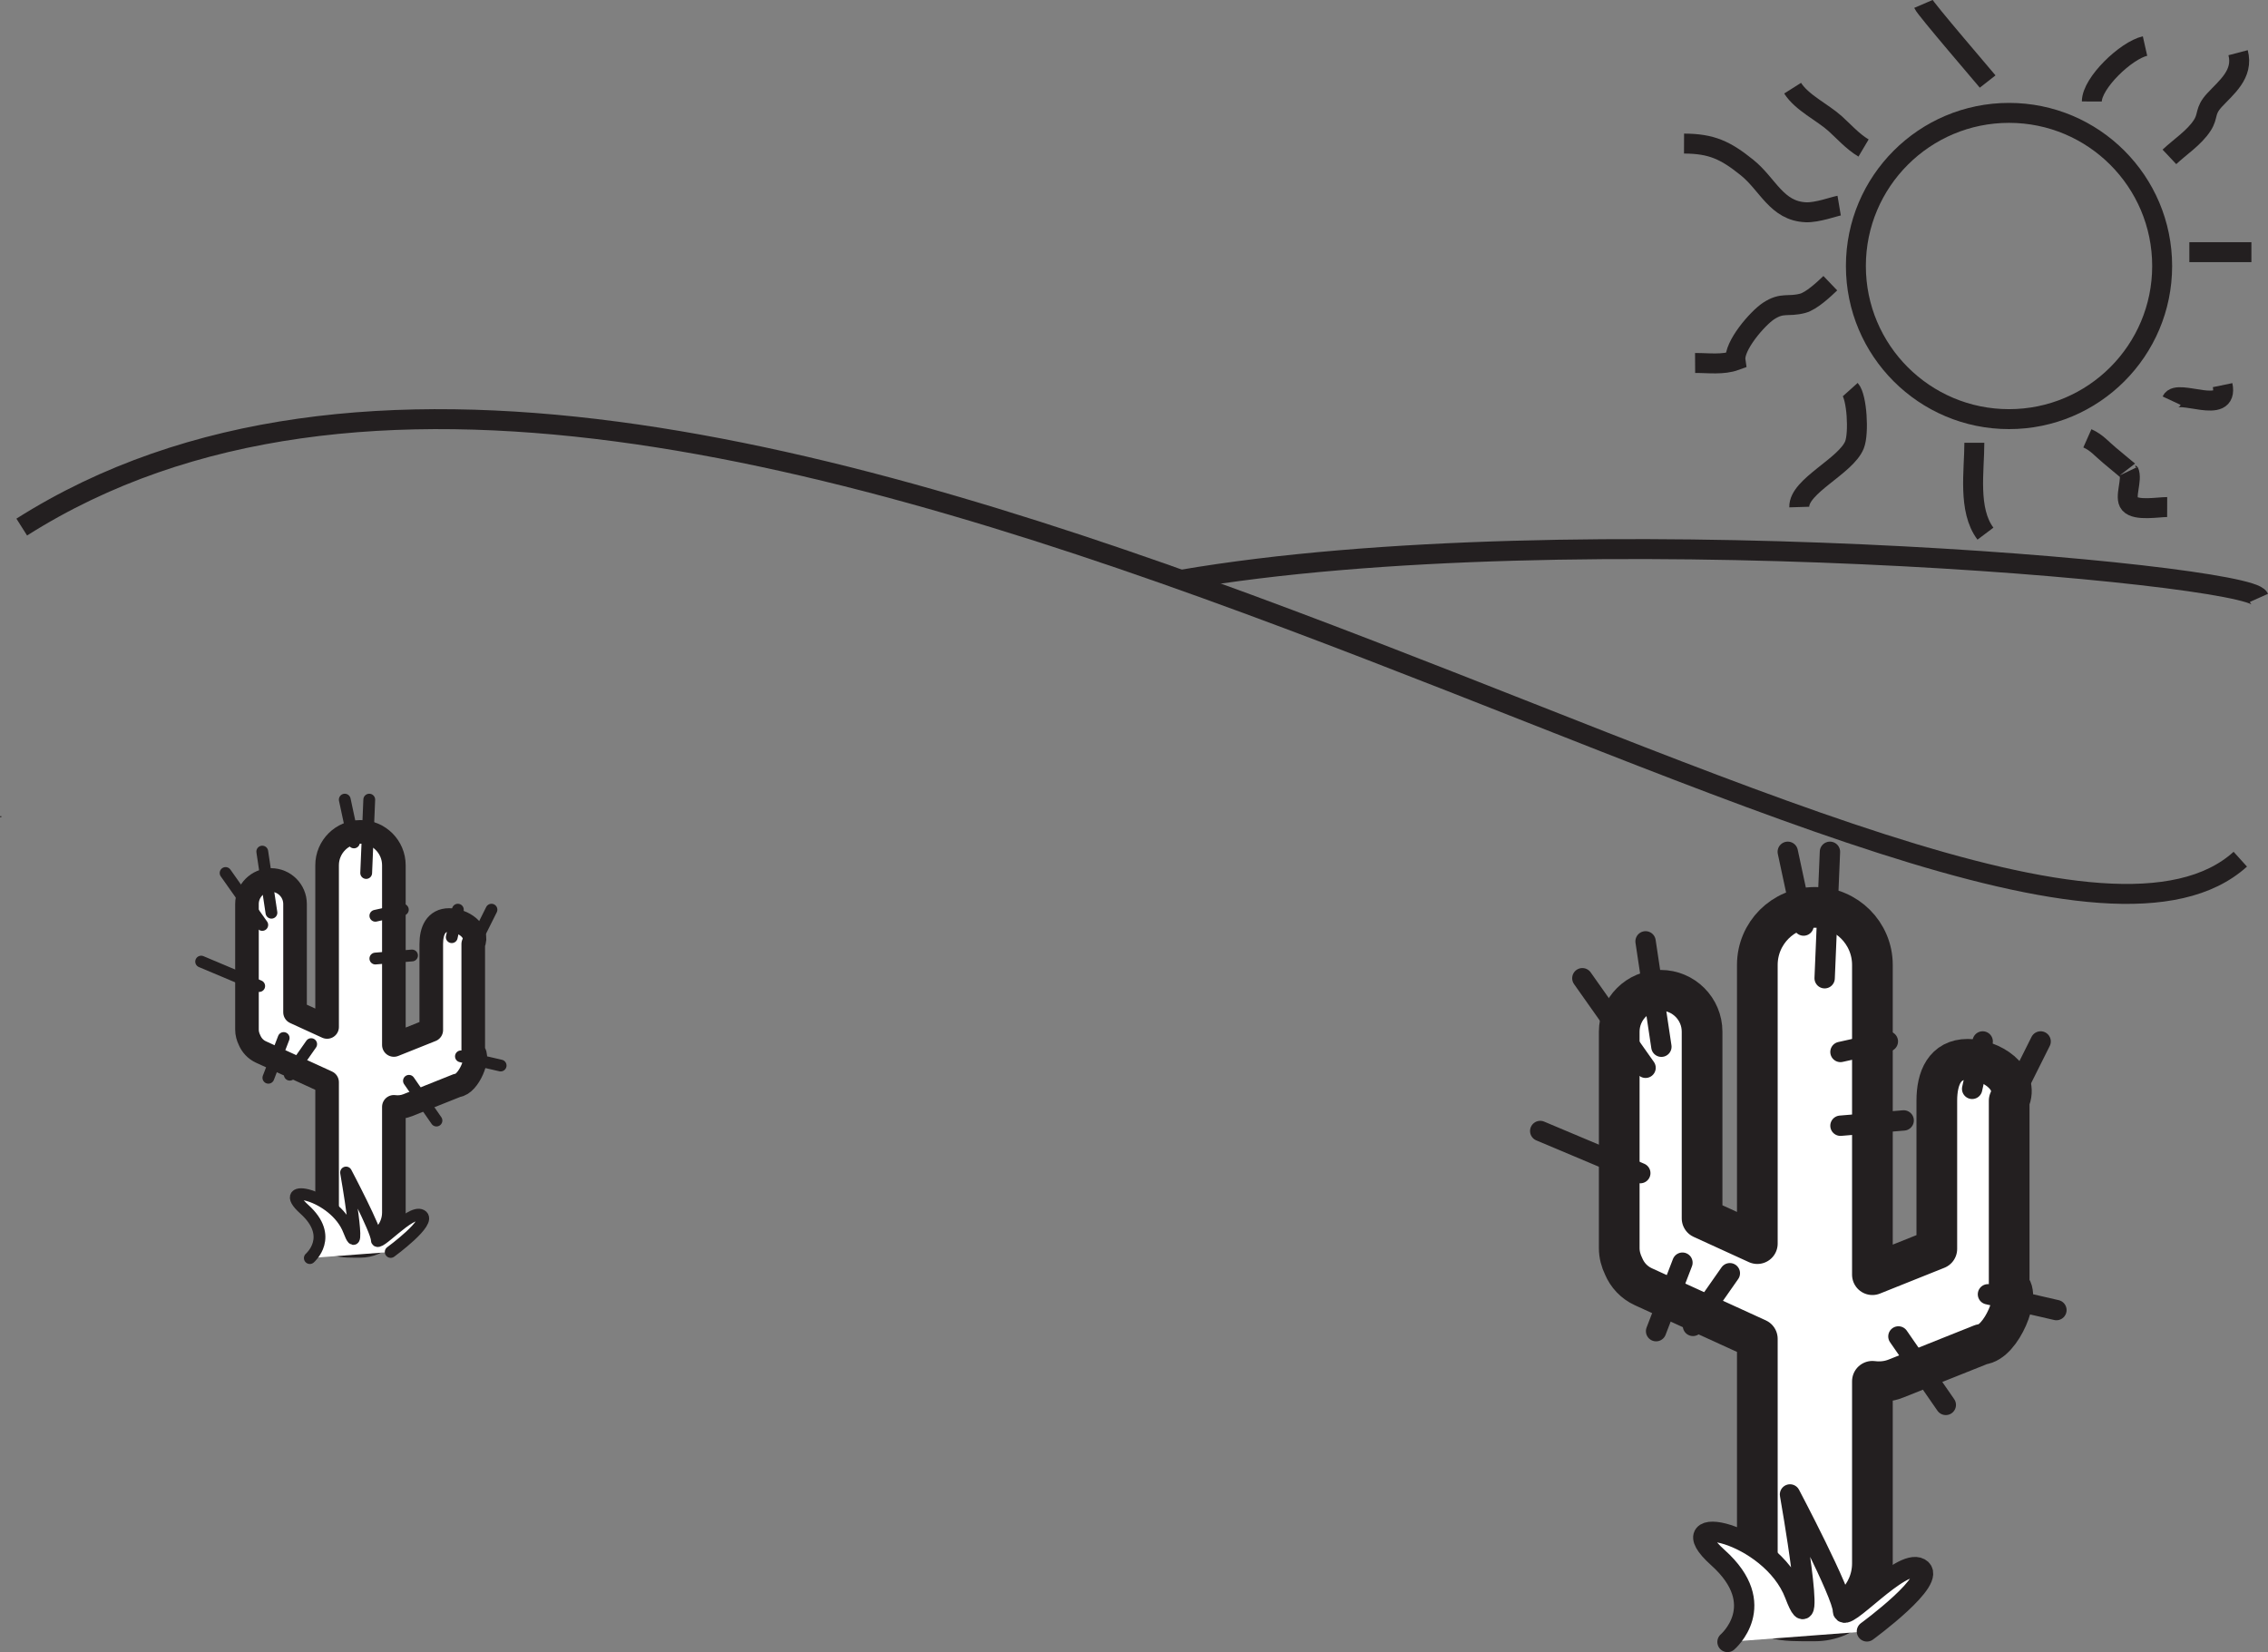 <?xml version="1.0" encoding="UTF-8"?>
<svg xmlns="http://www.w3.org/2000/svg" xmlns:xlink="http://www.w3.org/1999/xlink" width="341.111pt" height="248.484pt" viewBox="0 0 341.111 248.484" version="1.1">
<rect x="0" y="0" width="341.111" height="248.484" fill="#808080" stroke="none"/>
<defs>
<clipPath id="clip1">
  <path d="M 254 223 L 291 223 L 291 248.484 L 254 248.484 Z M 254 223 "/>
</clipPath>
<clipPath id="clip2">
  <path d="M 0 20 L 341.109 20 L 341.109 177 L 0 177 Z M 0 20 "/>
</clipPath>
<clipPath id="clip3">
  <path d="M 135 40 L 341.109 40 L 341.109 133 L 135 133 Z M 135 40 "/>
</clipPath>
<clipPath id="clip4">
  <path d="M 236 0 L 341.109 0 L 341.109 106 L 236 106 Z M 236 0 "/>
</clipPath>
<clipPath id="clip5">
  <path d="M 254 24 L 341.109 24 L 341.109 123 L 254 123 Z M 254 24 "/>
</clipPath>
<clipPath id="clip6">
  <path d="M 271 23 L 341.109 23 L 341.109 119 L 271 119 Z M 271 23 "/>
</clipPath>
<clipPath id="clip7">
  <path d="M 284 15 L 341.109 15 L 341.109 103 L 284 103 Z M 284 15 "/>
</clipPath>
<clipPath id="clip8">
  <path d="M 283 0 L 341.109 0 L 341.109 67 L 283 67 Z M 283 0 "/>
</clipPath>
<clipPath id="clip9">
  <path d="M 272 0 L 341.109 0 L 341.109 58 L 272 58 Z M 272 0 "/>
</clipPath>
<clipPath id="clip10">
  <path d="M 246 0 L 341.109 0 L 341.109 55 L 246 55 Z M 246 0 "/>
</clipPath>
</defs>
<g id="surface1">
<path style=" stroke:none;fill-rule:nonzero;fill:rgb(13.725%,12.157%,12.549%);fill-opacity:1;" d="M 0.102 122.918 C 0.25 122.918 0.273 122.738 0.121 122.738 C -0.023 122.738 -0.047 122.918 0.102 122.918 "/>
<path style=" stroke:none;fill-rule:nonzero;fill:rgb(100%,100%,100%);fill-opacity:1;" d="M 302.184 193.508 L 302.184 165.551 C 303.766 162.113 299.395 159.32 295.949 159.32 C 292.508 159.32 291.301 162.109 291.301 165.551 L 291.301 187.836 L 281.613 191.715 L 281.613 145.129 C 281.613 140.352 277.734 136.473 272.957 136.473 C 268.18 136.473 264.305 140.352 264.305 145.129 L 264.305 187.043 L 255.996 183.242 L 255.996 155.172 C 255.996 151.73 253.203 148.941 249.766 148.941 C 246.324 148.941 243.535 151.73 243.535 155.172 L 243.535 187.707 C 243.535 188.699 243.789 189.617 244.195 190.449 C 244.746 191.766 245.762 192.887 247.16 193.527 L 264.305 201.367 L 264.305 239.285 C 264.305 244.062 268.18 243.785 272.957 243.785 C 277.734 243.785 281.613 239.906 281.613 235.133 L 281.613 207.75 C 282.789 207.902 284.016 207.793 285.195 207.32 L 298.031 202.195 C 301.039 201.953 303.969 194.551 302.184 193.508 "/>
<path style="fill:none;stroke-width:6.12;stroke-linecap:round;stroke-linejoin:round;stroke:rgb(13.725%,12.157%,12.549%);stroke-opacity:1;stroke-miterlimit:4;" d="M -0 0.002 L -0 27.959 C 1.582 31.396 -2.789 34.189 -6.235 34.189 C -9.676 34.189 -10.883 31.4 -10.883 27.959 L -10.883 5.674 L -20.571 1.795 L -20.571 48.381 C -20.571 53.158 -24.45 57.037 -29.227 57.037 C -34.004 57.037 -37.879 53.158 -37.879 48.381 L -37.879 6.467 L -46.188 10.267 L -46.188 38.338 C -46.188 41.779 -48.981 44.568 -52.418 44.568 C -55.86 44.568 -58.649 41.779 -58.649 38.338 L -58.649 5.803 C -58.649 4.81 -58.395 3.892 -57.989 3.06 C -57.438 1.744 -56.422 0.623 -55.024 -0.018 L -37.879 -7.858 L -37.879 -45.776 C -37.879 -50.553 -34.004 -50.276 -29.227 -50.276 C -24.45 -50.276 -20.571 -46.397 -20.571 -41.623 L -20.571 -14.24 C -19.395 -14.393 -18.168 -14.283 -16.989 -13.811 L -4.153 -8.686 C -1.145 -8.444 1.785 -1.041 -0 0.002 Z M -0 0.002 " transform="matrix(1,0,0,-1,302.184,193.51)"/>
<path style=" stroke:none;fill-rule:nonzero;fill:rgb(100%,100%,100%);fill-opacity:1;" d="M 259.82 246.953 C 259.82 246.953 266.328 241.406 258.379 234.273 C 250.426 227.145 266.328 230.316 269.941 239.82 C 273.559 249.324 269.219 224.77 269.219 224.77 C 269.219 224.77 277.172 239.82 277.172 242.195 C 277.172 244.574 285.848 234.273 288.742 235.863 C 291.629 237.445 280.789 245.363 280.789 245.363 "/>
<g clip-path="url(#clip1)" clip-rule="nonzero">
<path style="fill:none;stroke-width:3.06;stroke-linecap:round;stroke-linejoin:round;stroke:rgb(13.725%,12.157%,12.549%);stroke-opacity:1;stroke-miterlimit:4;" d="M -0.001 0.001 C -0.001 0.001 6.506 5.548 -1.443 12.681 C -9.396 19.809 6.506 16.638 10.12 7.134 C 13.737 -2.37 9.397 22.184 9.397 22.184 C 9.397 22.184 17.35 7.134 17.35 4.759 C 17.35 2.38 26.026 12.681 28.92 11.091 C 31.807 9.509 20.967 1.591 20.967 1.591 " transform="matrix(1,0,0,-1,259.822,246.954)"/>
</g>
<path style="fill:none;stroke-width:3.06;stroke-linecap:round;stroke-linejoin:round;stroke:rgb(13.725%,12.157%,12.549%);stroke-opacity:1;stroke-miterlimit:4;" d="M -0.001 -0 L -1.587 -7.129 " transform="matrix(1,0,0,-1,298.201,156.637)"/>
<path style="fill:none;stroke-width:3.06;stroke-linecap:round;stroke-linejoin:round;stroke:rgb(13.725%,12.157%,12.549%);stroke-opacity:1;stroke-miterlimit:4;" d="M 0.001 -0 L -4.753 -9.508 " transform="matrix(1,0,0,-1,306.913,156.637)"/>
<path style="fill:none;stroke-width:3.06;stroke-linecap:round;stroke-linejoin:round;stroke:rgb(13.725%,12.157%,12.549%);stroke-opacity:1;stroke-miterlimit:4;" d="M -0.001 0.002 L 2.378 -11.092 " transform="matrix(1,0,0,-1,268.884,128.115)"/>
<path style="fill:none;stroke-width:3.06;stroke-linecap:round;stroke-linejoin:round;stroke:rgb(13.725%,12.157%,12.549%);stroke-opacity:1;stroke-miterlimit:4;" d="M 0.002 0.002 L -0.795 -19.014 " transform="matrix(1,0,0,-1,275.225,128.115)"/>
<path style="fill:none;stroke-width:3.06;stroke-linecap:round;stroke-linejoin:round;stroke:rgb(13.725%,12.157%,12.549%);stroke-opacity:1;stroke-miterlimit:4;" d="M 0.001 -0 L 2.38 -15.848 " transform="matrix(1,0,0,-1,247.495,141.582)"/>
<path style="fill:none;stroke-width:3.06;stroke-linecap:round;stroke-linejoin:round;stroke:rgb(13.725%,12.157%,12.549%);stroke-opacity:1;stroke-miterlimit:4;" d="M 0.001 -0 L 9.508 -13.469 " transform="matrix(1,0,0,-1,237.988,147.129)"/>
<path style="fill:none;stroke-width:3.06;stroke-linecap:round;stroke-linejoin:round;stroke:rgb(13.725%,12.157%,12.549%);stroke-opacity:1;stroke-miterlimit:4;" d="M -0 -0 L -15.051 6.336 " transform="matrix(1,0,0,-1,246.703,176.441)"/>
<path style="fill:none;stroke-width:3.06;stroke-linecap:round;stroke-linejoin:round;stroke:rgb(13.725%,12.157%,12.549%);stroke-opacity:1;stroke-miterlimit:4;" d="M -0 -0.001 L 10.296 -2.376 " transform="matrix(1,0,0,-1,298.993,194.663)"/>
<path style="fill:none;stroke-width:3.06;stroke-linecap:round;stroke-linejoin:round;stroke:rgb(13.725%,12.157%,12.549%);stroke-opacity:1;stroke-miterlimit:4;" d="M 0.001 -0.001 L -5.546 -7.923 " transform="matrix(1,0,0,-1,260.171,191.495)"/>
<path style="fill:none;stroke-width:3.06;stroke-linecap:round;stroke-linejoin:round;stroke:rgb(13.725%,12.157%,12.549%);stroke-opacity:1;stroke-miterlimit:4;" d="M -0 0.002 L 7.128 1.588 " transform="matrix(1,0,0,-1,276.809,158.22)"/>
<path style="fill:none;stroke-width:3.06;stroke-linecap:round;stroke-linejoin:round;stroke:rgb(13.725%,12.157%,12.549%);stroke-opacity:1;stroke-miterlimit:4;" d="M -0 -0 L 9.507 0.797 " transform="matrix(1,0,0,-1,276.809,169.312)"/>
<path style="fill:none;stroke-width:3.06;stroke-linecap:round;stroke-linejoin:round;stroke:rgb(13.725%,12.157%,12.549%);stroke-opacity:1;stroke-miterlimit:4;" d="M 0.002 -0 L 7.13 -10.297 " transform="matrix(1,0,0,-1,285.522,201.004)"/>
<path style="fill:none;stroke-width:3.06;stroke-linecap:round;stroke-linejoin:round;stroke:rgb(13.725%,12.157%,12.549%);stroke-opacity:1;stroke-miterlimit:4;" d="M 0.002 0.002 L -3.963 -10.299 " transform="matrix(1,0,0,-1,253.041,189.912)"/>
<path style=" stroke:none;fill-rule:nonzero;fill:rgb(100%,100%,100%);fill-opacity:1;" d="M 71.176 158.211 L 71.176 141.988 C 72.094 139.992 69.555 138.371 67.559 138.371 C 65.562 138.371 64.863 139.992 64.863 141.988 L 64.863 154.918 L 59.238 157.168 L 59.238 130.137 C 59.238 127.367 56.988 125.117 54.219 125.117 C 51.445 125.117 49.195 127.367 49.195 130.137 L 49.195 154.457 L 44.375 152.25 L 44.375 135.965 C 44.375 133.969 42.758 132.352 40.762 132.352 C 38.766 132.352 37.145 133.969 37.145 135.965 L 37.145 154.844 C 37.145 155.418 37.293 155.953 37.531 156.434 C 37.852 157.195 38.438 157.852 39.25 158.223 L 49.195 162.77 L 49.195 184.77 C 49.195 187.539 51.445 187.379 54.219 187.379 C 56.988 187.379 59.238 185.129 59.238 182.359 L 59.238 166.473 C 59.922 166.562 60.633 166.496 61.32 166.223 L 68.766 163.25 C 70.512 163.109 72.211 158.816 71.176 158.211 "/>
<path style="fill:none;stroke-width:3.551;stroke-linecap:round;stroke-linejoin:round;stroke:rgb(13.725%,12.157%,12.549%);stroke-opacity:1;stroke-miterlimit:4;" d="M 0 -0 L 0 16.223 C 0.918 18.219 -1.621 19.84 -3.617 19.84 C -5.613 19.84 -6.312 18.219 -6.312 16.223 L -6.312 3.293 L -11.937 1.043 L -11.937 28.074 C -11.937 30.844 -14.187 33.094 -16.957 33.094 C -19.73 33.094 -21.98 30.844 -21.98 28.074 L -21.98 3.754 L -26.801 5.961 L -26.801 22.246 C -26.801 24.242 -28.418 25.859 -30.414 25.859 C -32.41 25.859 -34.031 24.242 -34.031 22.246 L -34.031 3.367 C -34.031 2.793 -33.883 2.258 -33.644 1.777 C -33.324 1.015 -32.738 0.359 -31.926 -0.012 L -21.98 -4.559 L -21.98 -26.559 C -21.98 -29.328 -19.73 -29.168 -16.957 -29.168 C -14.187 -29.168 -11.937 -26.918 -11.937 -24.149 L -11.937 -8.262 C -11.254 -8.352 -10.543 -8.285 -9.855 -8.012 L -2.41 -5.039 C -0.664 -4.899 1.035 -0.606 0 -0 Z M 0 -0 " transform="matrix(1,0,0,-1,71.176,158.211)"/>
<path style="fill-rule:nonzero;fill:rgb(100%,100%,100%);fill-opacity:1;stroke-width:1.775;stroke-linecap:round;stroke-linejoin:round;stroke:rgb(13.725%,12.157%,12.549%);stroke-opacity:1;stroke-miterlimit:4;" d="M 0.001 -0 C 0.001 -0 3.774 3.219 -0.839 7.355 C -5.452 11.496 3.774 9.652 5.872 4.14 C 7.97 -1.375 5.45 12.871 5.45 12.871 C 5.45 12.871 10.067 4.14 10.067 2.762 C 10.067 1.379 15.103 7.355 16.778 6.437 C 18.454 5.515 12.165 0.922 12.165 0.922 " transform="matrix(1,0,0,-1,46.597,189.219)"/>
<path style="fill:none;stroke-width:1.775;stroke-linecap:round;stroke-linejoin:round;stroke:rgb(13.725%,12.157%,12.549%);stroke-opacity:1;stroke-miterlimit:4;" d="M -0.001 -0.001 L -0.919 -4.137 " transform="matrix(1,0,0,-1,68.864,136.816)"/>
<path style="fill:none;stroke-width:1.775;stroke-linecap:round;stroke-linejoin:round;stroke:rgb(13.725%,12.157%,12.549%);stroke-opacity:1;stroke-miterlimit:4;" d="M -0.002 -0.001 L -2.76 -5.516 " transform="matrix(1,0,0,-1,73.92,136.816)"/>
<path style="fill:none;stroke-width:1.775;stroke-linecap:round;stroke-linejoin:round;stroke:rgb(13.725%,12.157%,12.549%);stroke-opacity:1;stroke-miterlimit:4;" d="M 0.001 0.001 L 1.38 -6.436 " transform="matrix(1,0,0,-1,51.854,120.267)"/>
<path style="fill:none;stroke-width:1.775;stroke-linecap:round;stroke-linejoin:round;stroke:rgb(13.725%,12.157%,12.549%);stroke-opacity:1;stroke-miterlimit:4;" d="M 0.002 0.001 L -0.459 -11.034 " transform="matrix(1,0,0,-1,55.534,120.267)"/>
<path style="fill:none;stroke-width:1.775;stroke-linecap:round;stroke-linejoin:round;stroke:rgb(13.725%,12.157%,12.549%);stroke-opacity:1;stroke-miterlimit:4;" d="M 0.001 -0.002 L 1.38 -9.197 " transform="matrix(1,0,0,-1,39.445,128.08)"/>
<path style="fill:none;stroke-width:1.775;stroke-linecap:round;stroke-linejoin:round;stroke:rgb(13.725%,12.157%,12.549%);stroke-opacity:1;stroke-miterlimit:4;" d="M 0.002 -0.002 L 5.517 -7.814 " transform="matrix(1,0,0,-1,33.928,131.299)"/>
<path style="fill:none;stroke-width:1.775;stroke-linecap:round;stroke-linejoin:round;stroke:rgb(13.725%,12.157%,12.549%);stroke-opacity:1;stroke-miterlimit:4;" d="M -0.001 0.002 L -8.731 3.678 " transform="matrix(1,0,0,-1,38.985,148.306)"/>
<path style="fill:none;stroke-width:1.775;stroke-linecap:round;stroke-linejoin:round;stroke:rgb(13.725%,12.157%,12.549%);stroke-opacity:1;stroke-miterlimit:4;" d="M 0.001 -0 L 5.973 -1.379 " transform="matrix(1,0,0,-1,69.324,158.879)"/>
<path style="fill:none;stroke-width:1.775;stroke-linecap:round;stroke-linejoin:round;stroke:rgb(13.725%,12.157%,12.549%);stroke-opacity:1;stroke-miterlimit:4;" d="M 0.002 0.002 L -3.217 -4.596 " transform="matrix(1,0,0,-1,46.799,157.041)"/>
<path style="fill:none;stroke-width:1.775;stroke-linecap:round;stroke-linejoin:round;stroke:rgb(13.725%,12.157%,12.549%);stroke-opacity:1;stroke-miterlimit:4;" d="M 0.001 0 L 4.137 0.918 " transform="matrix(1,0,0,-1,56.453,137.735)"/>
<path style="fill:none;stroke-width:1.775;stroke-linecap:round;stroke-linejoin:round;stroke:rgb(13.725%,12.157%,12.549%);stroke-opacity:1;stroke-miterlimit:4;" d="M 0.001 0.002 L 5.516 0.463 " transform="matrix(1,0,0,-1,56.453,144.17)"/>
<path style="fill:none;stroke-width:1.775;stroke-linecap:round;stroke-linejoin:round;stroke:rgb(13.725%,12.157%,12.549%);stroke-opacity:1;stroke-miterlimit:4;" d="M -0 -0 L 4.136 -5.977 " transform="matrix(1,0,0,-1,61.508,162.558)"/>
<path style="fill:none;stroke-width:1.775;stroke-linecap:round;stroke-linejoin:round;stroke:rgb(13.725%,12.157%,12.549%);stroke-opacity:1;stroke-miterlimit:4;" d="M 0.002 0.002 L -2.299 -5.975 " transform="matrix(1,0,0,-1,42.663,156.123)"/>
<g clip-path="url(#clip2)" clip-rule="nonzero">
<path style="fill:none;stroke-width:3;stroke-linecap:butt;stroke-linejoin:miter;stroke:rgb(13.725%,12.157%,12.549%);stroke-opacity:1;stroke-miterlimit:10;" d="M -0 0.001 C 101.011 64.001 295.722 -84.245 333.675 -49.952 " transform="matrix(1,0,0,-1,3.27,79.274)"/>
</g>
<g clip-path="url(#clip3)" clip-rule="nonzero">
<path style="fill:none;stroke-width:3;stroke-linecap:butt;stroke-linejoin:miter;stroke:rgb(13.725%,12.157%,12.549%);stroke-opacity:1;stroke-miterlimit:10;" d="M -0.001 0 C 58.967 10.129 160.46 1 162.128 -2.718 " transform="matrix(1,0,0,-1,177.615,87.207)"/>
</g>
<g clip-path="url(#clip4)" clip-rule="nonzero">
<path style="fill:none;stroke-width:3;stroke-linecap:butt;stroke-linejoin:miter;stroke:rgb(13.725%,12.157%,12.549%);stroke-opacity:1;stroke-miterlimit:10;" d="M 0.001 -0 C 0.001 -12.719 -10.312 -23.031 -23.031 -23.031 C -35.749 -23.031 -46.062 -12.719 -46.062 -0 C -46.062 12.719 -35.749 23.031 -23.031 23.031 C -10.312 23.031 0.001 12.719 0.001 -0 Z M 0.001 -0 " transform="matrix(1,0,0,-1,325.191,40.008)"/>
</g>
<path style="fill:none;stroke-width:3;stroke-linecap:butt;stroke-linejoin:miter;stroke:rgb(13.725%,12.157%,12.549%);stroke-opacity:1;stroke-miterlimit:10;" d="M 0.002 -0.002 C -1.635 0.967 -3.053 2.573 -4.276 3.67 C -6.198 5.393 -9.284 6.815 -10.666 8.998 " transform="matrix(1,0,0,-1,280.28,22.26)"/>
<path style="fill:none;stroke-width:3;stroke-linecap:butt;stroke-linejoin:miter;stroke:rgb(13.725%,12.157%,12.549%);stroke-opacity:1;stroke-miterlimit:10;" d="M -0 0.001 C -0.743 -0.124 -3.301 -1.065 -4.989 -0.999 C -9.43 -0.823 -10.692 3.189 -13.871 5.74 C -17.086 8.322 -19.164 9.318 -23.332 9.333 " transform="matrix(1,0,0,-1,276.614,30.927)"/>
<path style="fill:none;stroke-width:3;stroke-linecap:butt;stroke-linejoin:miter;stroke:rgb(13.725%,12.157%,12.549%);stroke-opacity:1;stroke-miterlimit:10;" d="M 0.002 -0 C -0.94 -0.902 -2.823 -2.676 -4.151 -3.024 C -6.409 -3.613 -7.19 -2.817 -9.276 -4.18 C -10.948 -5.277 -14.569 -9.457 -14.256 -11.617 C -16.17 -12.313 -18.307 -11.988 -20.334 -12 " transform="matrix(1,0,0,-1,275.28,42.594)"/>
<path style="fill:none;stroke-width:3;stroke-linecap:butt;stroke-linejoin:miter;stroke:rgb(13.725%,12.157%,12.549%);stroke-opacity:1;stroke-miterlimit:10;" d="M 0.002 -0 C 0.998 -1.11 1.334 -6.539 0.642 -8.297 C -0.623 -11.516 -7.764 -14.496 -7.666 -17.668 " transform="matrix(1,0,0,-1,278.28,58.594)"/>
<g clip-path="url(#clip5)" clip-rule="nonzero">
<path style="fill:none;stroke-width:3;stroke-linecap:butt;stroke-linejoin:miter;stroke:rgb(13.725%,12.157%,12.549%);stroke-opacity:1;stroke-miterlimit:10;" d="M -0.001 -0 C -0.001 -4.231 -1.013 -10.102 1.667 -13.668 " transform="matrix(1,0,0,-1,296.947,66.594)"/>
</g>
<g clip-path="url(#clip6)" clip-rule="nonzero">
<path style="fill:none;stroke-width:3;stroke-linecap:butt;stroke-linejoin:miter;stroke:rgb(13.725%,12.157%,12.549%);stroke-opacity:1;stroke-miterlimit:10;" d="M -0.001 0.001 C 1.424 -0.631 2.186 -1.616 3.323 -2.549 C 3.44 -2.643 6.233 -4.987 6.217 -4.952 C 6.831 -6.198 5.51 -8.881 6.37 -9.85 C 7.346 -10.952 10.663 -10.331 11.999 -10.335 " transform="matrix(1,0,0,-1,313.947,65.927)"/>
</g>
<g clip-path="url(#clip7)" clip-rule="nonzero">
<path style="fill:none;stroke-width:3;stroke-linecap:butt;stroke-linejoin:miter;stroke:rgb(13.725%,12.157%,12.549%);stroke-opacity:1;stroke-miterlimit:10;" d="M -0 -0.002 C 0.894 1.92 8.648 -2.423 7.668 2.334 " transform="matrix(1,0,0,-1,326.614,60.26)"/>
</g>
<path style="fill:none;stroke-width:3;stroke-linecap:butt;stroke-linejoin:miter;stroke:rgb(13.725%,12.157%,12.549%);stroke-opacity:1;stroke-miterlimit:10;" d="M 0.002 0.001 L 9.334 0.001 " transform="matrix(1,0,0,-1,329.28,37.927)"/>
<g clip-path="url(#clip8)" clip-rule="nonzero">
<path style="fill:none;stroke-width:3;stroke-linecap:butt;stroke-linejoin:miter;stroke:rgb(13.725%,12.157%,12.549%);stroke-opacity:1;stroke-miterlimit:10;" d="M 0.002 -0 C 1.591 1.496 3.752 2.887 4.947 4.746 C 5.896 6.215 5.259 6.875 6.759 8.508 C 8.541 10.449 11.185 12.422 10.334 15.668 " transform="matrix(1,0,0,-1,326.28,23.594)"/>
</g>
<g clip-path="url(#clip9)" clip-rule="nonzero">
<path style="fill:none;stroke-width:3;stroke-linecap:butt;stroke-linejoin:miter;stroke:rgb(13.725%,12.157%,12.549%);stroke-opacity:1;stroke-miterlimit:10;" d="M -0 -0.002 C 0.011 2.787 5.156 7.694 8 8.334 " transform="matrix(1,0,0,-1,314.614,15.26)"/>
</g>
<g clip-path="url(#clip10)" clip-rule="nonzero">
<path style="fill:none;stroke-width:3;stroke-linecap:butt;stroke-linejoin:miter;stroke:rgb(13.725%,12.157%,12.549%);stroke-opacity:1;stroke-miterlimit:10;" d="M -0.001 -0.002 C -0.392 0.498 -9.326 10.877 -9.665 11.666 " transform="matrix(1,0,0,-1,298.947,12.26)"/>
</g>
</g>
</svg>
